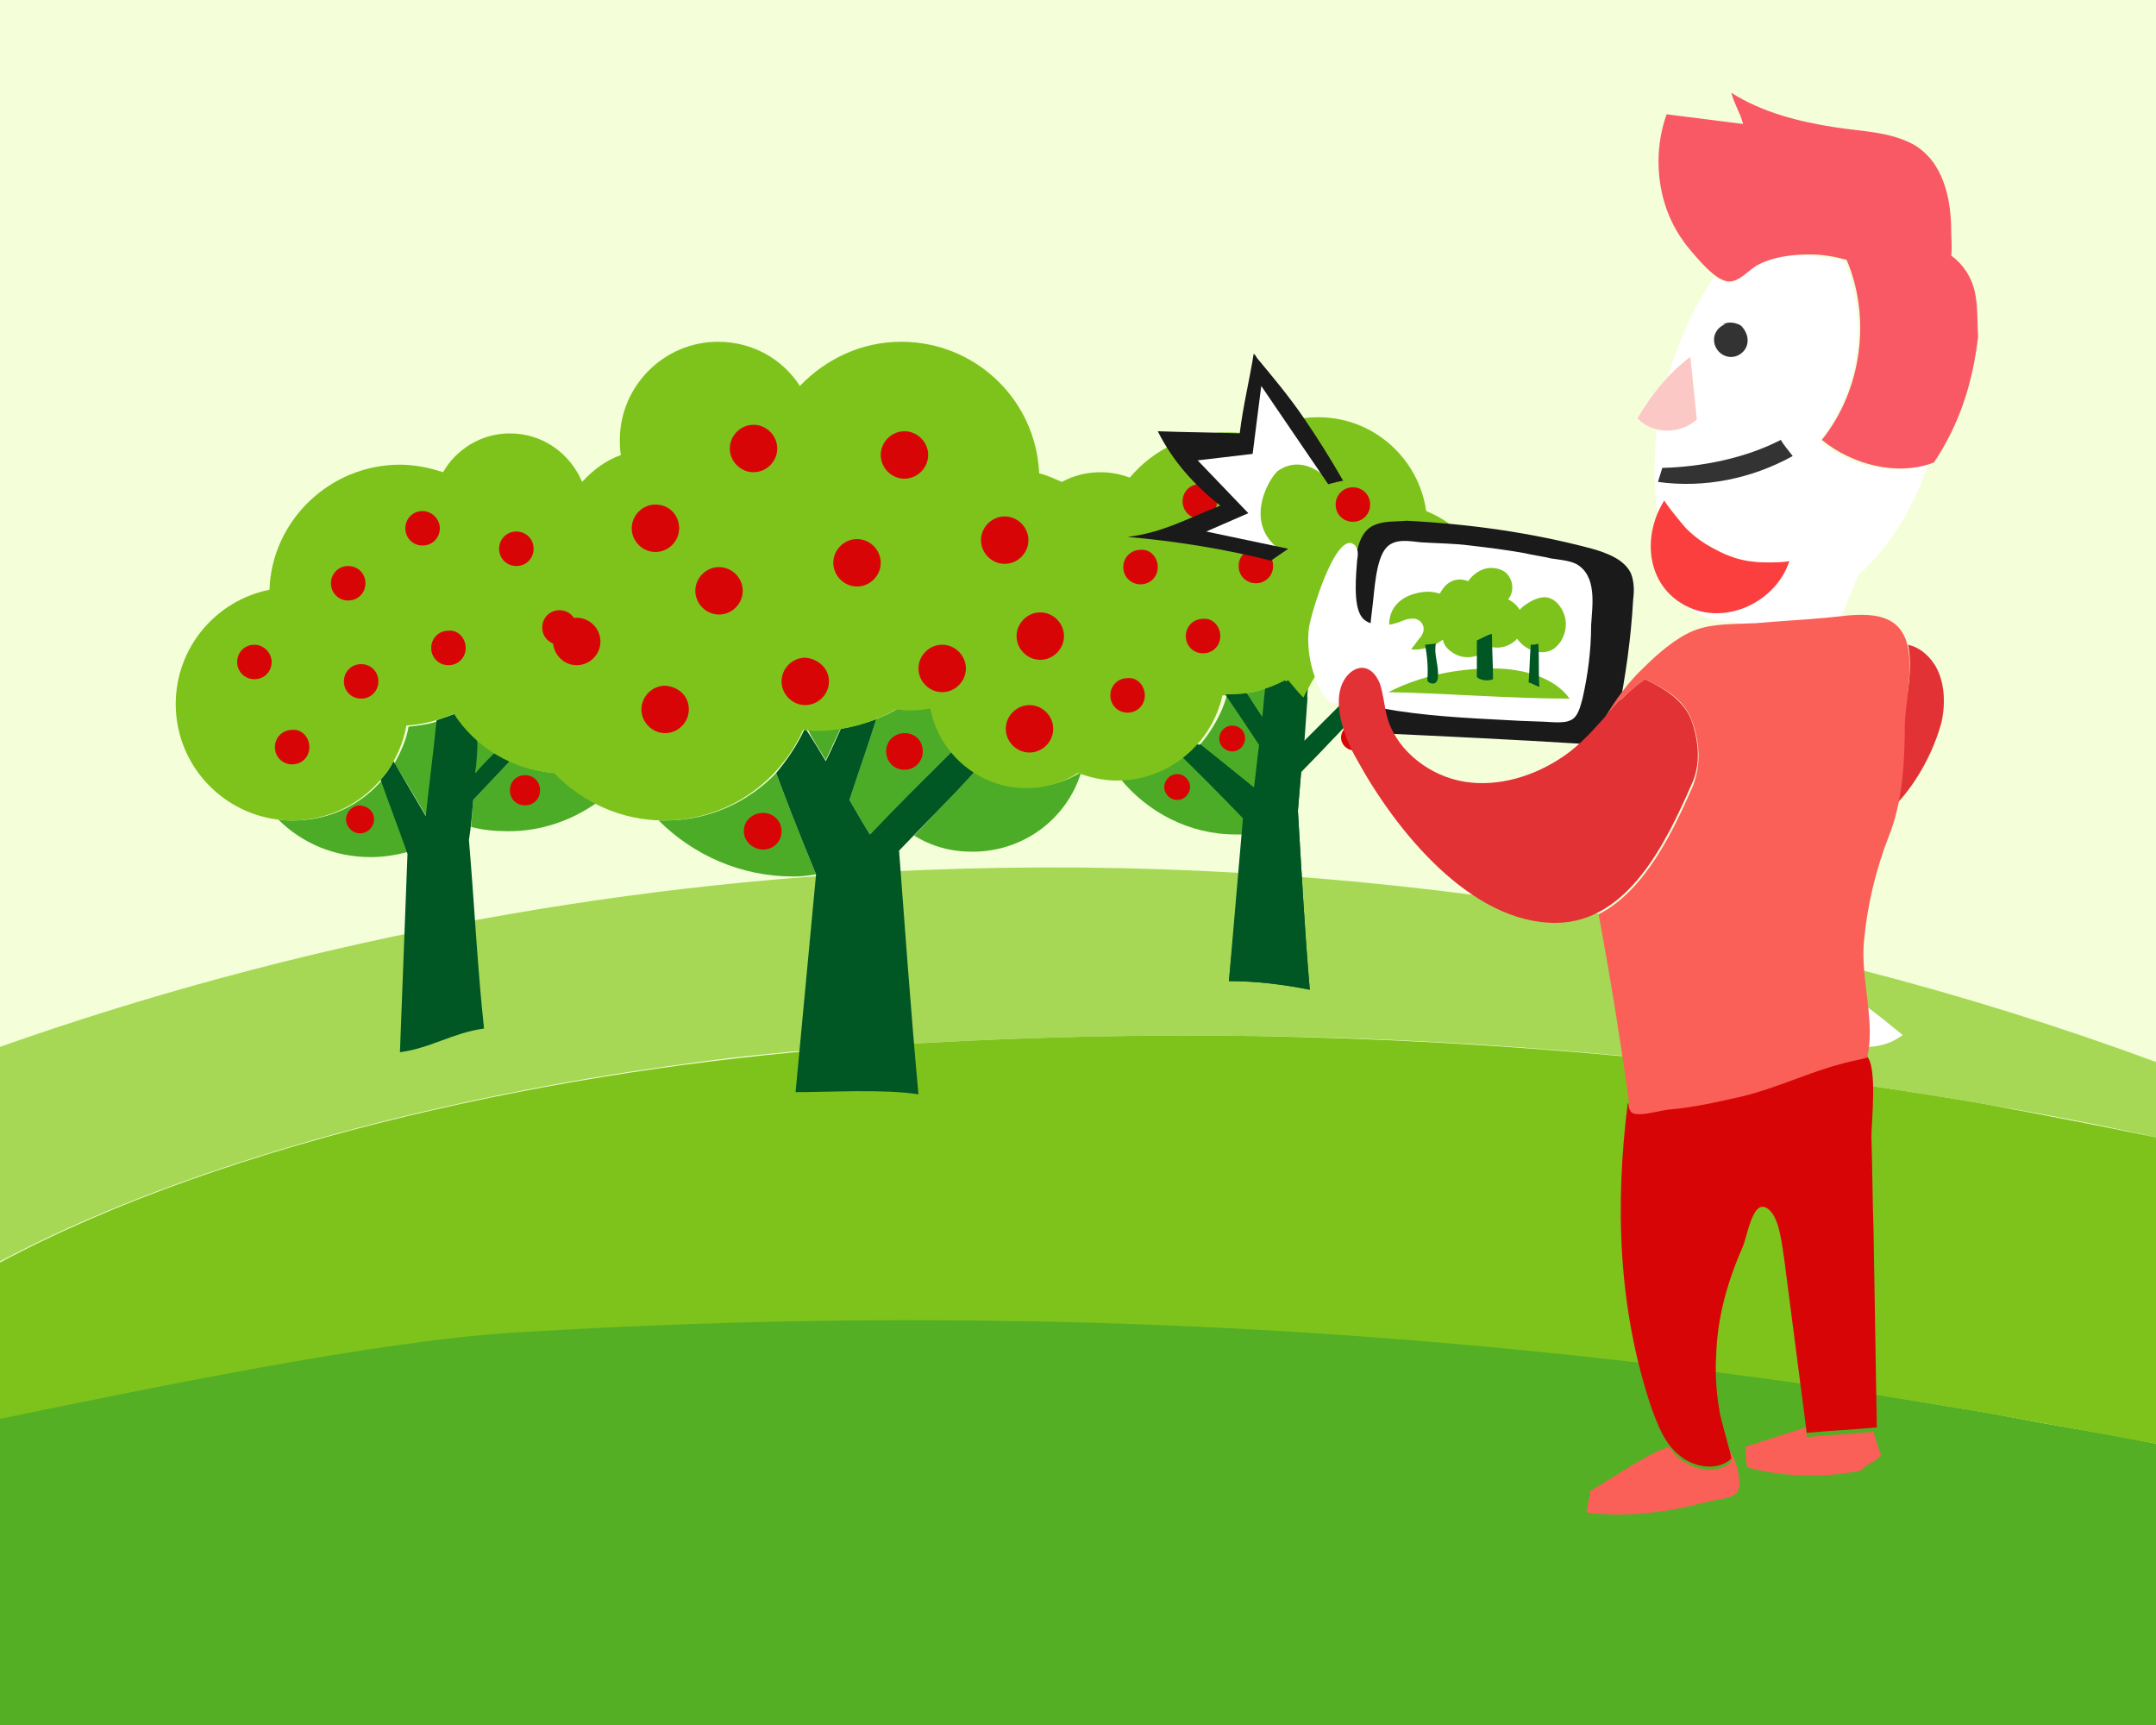 <?xml version="1.0" encoding="utf-8"?>
<!-- Generator: Adobe Illustrator 23.0.1, SVG Export Plug-In . SVG Version: 6.00 Build 0)  -->
<svg version="1.1" id="Bild_2" xmlns="http://www.w3.org/2000/svg" xmlns:xlink="http://www.w3.org/1999/xlink" x="0px" y="0px"
	 width="200px" height="160px" viewBox="0 0 200 160" style="enable-background:new 0 0 200 160;" xml:space="preserve">
<rect x="0" y="0" width="200" height="160" fill="#808080" stroke="none"/>
<rect x="20" y="-20" transform="matrix(6.123234e-17 -1 1 6.123234e-17 20 180)" style="fill:#F4FFDA;" width="160" height="200"/>
<path style="fill:#54AF25;" d="M184.7,131.1c-4.8-0.8-9.6-1.6-14.4-2.4c-6.4-1-12.9-1.8-19.4-2.6c-19.5-2.2-39.2-3.5-59-3.7
	c-7.4-0.1-14.8-0.1-22.1,0.1c-7.4,0.2-14.7,0.5-22.1,1c-0.5,0-1,0.1-1.5,0.1c-13.1,1-33.1,5.2-46.2,7.9V160h200v-26.1
	c-3.5-0.7-7-1.3-10.5-1.9C187.9,131.7,186.3,131.4,184.7,131.1z"/>
<path style="fill:#A6D856;" d="M85.6,80.7C56,81.9,26.9,87.6,0,97.1v19.9c16.2-8.6,37.8-14.4,58.5-17.6c4.1-0.6,8.2-1.2,12.3-1.6
	c0.4,0,0.7-0.1,1.1-0.1c0.9-0.1,1.7-0.2,2.6-0.2c1.3-0.1,2.7-0.2,4-0.3c12.7-0.9,25.4-1.3,38.1-1.1c22.7,0.3,45.3,2.5,67.5,6.3
	c5.3,0.9,10.6,1.9,15.9,3.1v-7C164.5,85.4,124.8,79.1,85.6,80.7z"/>
<path style="fill:#7EC31C;" d="M116.6,96.1c-12.7-0.2-25.4,0.2-38.1,1.1c-25.7,1.9-57,8.4-78.5,19.9v14.5c13.7-2.8,34.7-7.2,47.7-8
	c14.7-0.9,29.5-1.3,44.2-1.1c26.3,0.3,52.6,2.5,78.4,6.3c6.4,1,12.8,2,19.2,3.2c3.5,0.6,7,1.3,10.5,1.9v-28.4
	c-5.3-1.1-10.5-2.1-15.9-3.1C162,98.6,139.3,96.5,116.6,96.1z"/>
<g>
	<path style="fill:#4DAC27;" d="M43.2,67.5C43.2,67.5,43.2,67.5,43.2,67.5C43.2,67.5,43.2,67.5,43.2,67.5z"/>
	<path style="fill:#4DAC27;" d="M44.3,68.6c-0.1,1-0.2,2.1-0.2,3.1c0.6-0.6,1.2-1.2,1.8-1.9C45.4,69.5,44.8,69.1,44.3,68.6z"/>
	<path style="fill:#4DAC27;" d="M41.4,66.6c0.3-0.1,0.6-0.2,0.9-0.3C42,66.4,41.7,66.5,41.4,66.6z"/>
	<path style="fill:#4DAC27;" d="M51.6,71.7c-1.5-0.1-2.9-0.5-4.3-1.1l-3.4,3.6c-0.1,0.8-0.1,1.6-0.2,2.5c1.1,0.3,2.3,0.4,3.5,0.4
		c3,0,5.8-1,8.1-2.6C53.9,73.8,52.6,72.8,51.6,71.7z"/>
	<path style="fill:#4DAC27;" d="M39.6,75.8c0.3-3,0.7-6,1-8.9c-0.9,0.3-1.8,0.4-2.7,0.5c-0.2,1.2-0.7,2.3-1.3,3.4
		C37.6,72.4,38.6,74.1,39.6,75.8z"/>
</g>
<g>
	<path style="fill:#4DAC27;" d="M76.6,70.5c0.4-0.9,0.9-1.9,1.4-3c0,0,0,0,0,0c-0.7,0.1-1.4,0.2-2.2,0.2c-0.4,0-0.8,0-1.1-0.1
		c0.1,0,0.1,0,0.2,0C75.4,68.6,76,69.5,76.6,70.5z"/>
	<path style="fill:#4DAC27;" d="M81.3,66.7c-0.9,2.8-1.8,5.2-2.5,7.5c0.6,1,1.2,2.1,1.9,3.2c2.5-2.5,5.1-5.2,7.7-7.8c0,0,0,0,0,0
		c-0.9-1.1-1.6-2.5-1.9-4c-0.7,0.2-1.3,0.2-2,0.2c-0.4,0-0.8,0-1.2-0.1C82.7,66.1,82,66.4,81.3,66.7C81.3,66.7,81.3,66.7,81.3,66.7z
		"/>
	<path style="fill:#4DAC27;" d="M89.4,70.7C89.4,70.7,89.4,70.6,89.4,70.7C89.4,70.6,89.4,70.7,89.4,70.7z"/>
	<path style="fill:#4DAC27;" d="M74.1,68.9c0-0.1,0.1-0.2,0.1-0.2C74.1,68.8,74.1,68.9,74.1,68.9z"/>
	<path style="fill:#4DAC27;" d="M100.3,71.6c-1.4,0.9-3.1,1.4-4.8,1.4c-1.8,0-3.5-0.5-5-1.5c-1.9,2-3.8,4-5.7,6
		c1.6,1,3.4,1.5,5.4,1.5C95,79,99,75.9,100.3,71.6C100.4,71.6,100.3,71.6,100.3,71.6z"/>
	<path style="fill:#4DAC27;" d="M73.5,69.9c0-0.1,0.1-0.1,0.1-0.2C73.5,69.8,73.5,69.8,73.5,69.9z"/>
	<path style="fill:#4DAC27;" d="M75.7,81.1c-1.5-3.6-2.7-6.7-3.7-9.4c-2.6,2.7-6.2,4.4-10.3,4.4c-0.2,0-0.4,0-0.6,0
		c3.2,3.2,7.6,5.2,12.5,5.2C74.4,81.3,75.1,81.2,75.7,81.1L75.7,81.1z"/>
	<path style="fill:#4DAC27;" d="M72.8,70.8c0,0,0.1-0.1,0.1-0.1C72.9,70.7,72.8,70.8,72.8,70.8z"/>
</g>
<g>
	<path style="fill:#4DAC27;" d="M119.5,63c-0.4,0.2-0.7,0.3-1.1,0.5C118.8,63.4,119.1,63.2,119.5,63z"/>
	<path style="fill:#4DAC27;" d="M119.5,63c0.2,0.3,0.5,0.7,0.7,1C120,63.7,119.7,63.4,119.5,63z"/>
	<path style="fill:#4DAC27;" d="M110.6,69.7C110.6,69.7,110.6,69.7,110.6,69.7C110.6,69.7,110.6,69.7,110.6,69.7z"/>
	<path style="fill:#4DAC27;" d="M113.9,64.4c0.4,0,0.8,0,1.2-0.1C114.7,64.4,114.3,64.4,113.9,64.4z"/>
</g>
<path style="fill:#4DAC27;" d="M116.4,73.2c0.2-1.4,0.3-2.7,0.5-4.1c-0.9-1.4-1.9-2.8-2.8-4.1c-0.1-0.2-0.2-0.3-0.3-0.5
	c-0.4,1.6-1.4,3.3-2.5,4.6C113.1,70.6,114.8,71.9,116.4,73.2z"/>
<path style="fill:#4DAC27;" d="M117.1,66.5c0.1-0.9,0.2-1.8,0.3-2.7c-0.1,0.1-0.2,0.1-0.2,0.1c-0.5,0.2-1.1,0.3-1.6,0.4
	C116.1,65,116.6,65.7,117.1,66.5z"/>
<path style="fill:#4DAC27;" d="M115.3,77.4l0.1-1.6c-1.5-1.5-3.3-3.3-5.6-5.6c-1.6,1.2-3.7,1.9-5.9,2c2.5,3.1,6.4,5.2,10.7,5.2
	C114.7,77.4,115,77.4,115.3,77.4z"/>
<path style="fill:#005723;" d="M120.7,71.6c2.6-2.7,5.1-5.4,7.7-8h-2.3c-1.7,1.7-3.5,3.5-5.2,5.2c0.3-3.4,0.6-6.8,0.8-10.1
	c-1.3,0.3-2.5,0.5-3.8,0.5c-0.3,2.4-0.6,4.9-0.8,7.3c-1.3-2-2.7-4.1-4-6.1c-0.8-0.2-1.4,0.2-2.2,0c2,2.9,4,5.8,5.9,8.7
	c-0.2,1.4-0.3,2.7-0.5,4.1c-2.2-1.8-4.8-3.9-7.9-6.3c-0.4,0.3-0.8,0.6-1.2,0.9c3.5,3.4,6.1,6,8.1,8.1L114,91c2.5,0,5,0.3,7.5,0.8
	c-0.5-5.8-0.8-11.6-1.1-16.6C120.5,74,120.6,72.8,120.7,71.6z"/>
<path style="fill:#4DAC27;" d="M35.4,72.4L35.4,72.4c-2,2.3-4.9,3.7-8.2,3.7c-0.5,0-0.9,0-1.4-0.1c2.2,2.2,5.2,3.5,8.6,3.5
	c1.2,0,2.4-0.2,3.5-0.5C37,76.8,36.2,74.6,35.4,72.4z"/>
<path style="fill:#005723;" d="M43.9,74.2l3.4-3.6c-0.5-0.2-1-0.5-1.4-0.8c-0.6,0.6-1.2,1.2-1.8,1.9c0.1-1,0.2-2.1,0.2-3.1
	c-0.8-0.7-1.5-1.5-2.1-2.4c-0.5,0.2-1.1,0.4-1.7,0.6c-0.3,3-0.7,6-1,8.9c-1-1.7-2-3.4-3-5.1c-0.3,0.6-0.7,1.2-1.2,1.7
	c0.8,2.3,1.7,4.6,2.5,6.9l-0.7,18.4c2.9-0.4,4.9-1.8,7.8-2.2c-0.6-5.5-0.9-11.6-1.4-17.5C43.7,76.7,43.8,75.4,43.9,74.2z"/>
<path style="fill:#005723;" d="M90.5,71.5c-0.8-0.5-1.5-1.2-2.1-1.9c-2.6,2.6-5.2,5.2-7.7,7.8c-0.7-1.1-1.3-2.2-1.9-3.2
	c0.7-2.2,1.6-4.7,2.5-7.5c-1.1,0.4-2.2,0.7-3.3,0.9c-0.5,1.1-0.9,2-1.4,3c-0.6-1-1.2-2-1.8-2.9c-0.1,0-0.1,0-0.2,0
	c-0.7,1.5-1.6,2.8-2.6,4c1,2.7,2.2,5.8,3.7,9.4l-1.9,20.2c3.2,0,8.2-0.3,11.4,0.2c-0.7-7.6-1.3-16-1.8-22.6
	C85.8,76.4,88.2,74,90.5,71.5z"/>
<path style="fill:#7EC31C;" d="M132.3,47.4c-0.7-4.9-4.9-8.7-10-8.7c-2.1,0-4,0.6-5.6,1.7c-0.9-0.2-1.8-0.3-2.8-0.3
	c-3.7,0-6.9,1.6-9.1,4.2c-0.8-0.3-1.7-0.5-2.7-0.5c-1.3,0-2.5,0.3-3.6,0.9c-0.7-0.3-1.3-0.6-2.1-0.8c-0.3-6.8-5.9-12.2-12.8-12.2
	c-3.7,0-7,1.6-9.4,4.1c-1.6-2.5-4.4-4.1-7.6-4.1c-5,0-9.1,4.1-9.1,9.1c0,0.5,0,0.9,0.1,1.4c-1.4,0.5-2.6,1.4-3.6,2.5
	c-1.1-2.6-3.6-4.5-6.7-4.5c-2.7,0-5,1.5-6.2,3.6c-1.2-0.4-2.6-0.7-4-0.7c-6.5,0-11.9,5.2-12.1,11.6c-5,1-8.7,5.4-8.7,10.6
	c0,6,4.9,10.8,10.8,10.8c5.3,0,9.7-3.8,10.6-8.8c1.6-0.1,3-0.5,4.4-1.1c2,3.1,5.4,5.2,9.3,5.5c2.6,2.7,6.2,4.4,10.2,4.4
	c5.8,0,10.7-3.5,12.9-8.4c0.4,0,0.8,0.1,1.1,0.1c2.7,0,5.3-0.7,7.5-2c0.4,0,0.8,0.1,1.2,0.1c0.7,0,1.4-0.1,2-0.2
	c0.8,4.2,4.5,7.4,8.9,7.4c1.8,0,3.4-0.5,4.8-1.4c1.1,0.4,2.3,0.7,3.6,0.7c4.8,0,8.8-3.4,9.8-7.9c0.1,0,0.2,0,0.2,0
	c2,0,3.9-0.5,5.6-1.4c0.5,0.7,1,1.3,1.6,1.8c0.6-1.2,1.3-2.4,2.1-3.6c1.2,0,2.2,0.8,2.8,1.8c0.5,1,0.7,2.2,0.7,3.4c0,0.3,0,0.7,0,1
	c0.5,0.1,1.1,0.1,1.7,0.1c5.8,0,10.6-4.7,10.6-10.6C138.8,52.7,136.2,49,132.3,47.4z"/>
<path style="fill:#005723;" d="M120.7,71.6c2-2,3.9-4.1,5.9-6.1c-0.1-0.7-0.2-1.3-0.4-1.9h0c-1.7,1.7-3.5,3.5-5.2,5.2
	c0.1-1.4,0.2-2.8,0.3-4.2c-0.1,0.1-0.1,0.2-0.2,0.3c-0.6-0.6-1.1-1.2-1.6-1.8c-0.6,0.3-1.3,0.6-2.1,0.8c-0.1,0.9-0.2,1.8-0.3,2.6
	c-0.5-0.7-1-1.5-1.5-2.2c-0.6,0.1-1.2,0.1-1.7,0.1c-0.1,0-0.2,0-0.2,0c0,0,0,0,0,0c1.1,1.5,2.1,3.1,3.2,4.6
	c-0.2,1.4-0.3,2.7-0.5,4.1c-1.5-1.2-3.2-2.6-5.1-4.1c-0.4,0.5-0.9,0.9-1.4,1.3c2.3,2.2,4.1,4.1,5.6,5.6L114,91c2.5,0,5,0.3,7.5,0.8
	c-0.5-5.8-0.8-11.6-1.1-16.6C120.5,74,120.6,72.8,120.7,71.6z"/>
<path style="fill:#D80506;" d="M28.7,69.3c0,0.9-0.7,1.6-1.6,1.6c-0.9,0-1.6-0.7-1.6-1.6c0-0.9,0.7-1.6,1.6-1.6
	C28,67.6,28.7,68.4,28.7,69.3"/>
<path style="fill:#D80506;" d="M35.1,63.2c0,0.9-0.7,1.6-1.6,1.6c-0.9,0-1.6-0.7-1.6-1.6c0-0.9,0.7-1.6,1.6-1.6
	C34.4,61.6,35.1,62.3,35.1,63.2"/>
<path style="fill:#D80506;" d="M25.2,61.4c0,0.9-0.7,1.6-1.6,1.6c-0.9,0-1.6-0.7-1.6-1.6c0-0.9,0.7-1.6,1.6-1.6
	C24.4,59.8,25.2,60.5,25.2,61.4"/>
<path style="fill:#D80506;" d="M33.9,54.1c0,0.9-0.7,1.6-1.6,1.6c-0.9,0-1.6-0.7-1.6-1.6c0-0.9,0.7-1.6,1.6-1.6
	C33.2,52.5,33.9,53.2,33.9,54.1"/>
<path style="fill:#D80506;" d="M43.2,60.1c0,0.9-0.7,1.6-1.6,1.6c-0.9,0-1.6-0.7-1.6-1.6c0-0.9,0.7-1.6,1.6-1.6
	C42.5,58.4,43.2,59.2,43.2,60.1"/>
<path style="fill:#D80506;" d="M49.5,50.9c0,0.9-0.7,1.6-1.6,1.6c-0.9,0-1.6-0.7-1.6-1.6c0-0.9,0.7-1.6,1.6-1.6
	C48.8,49.3,49.5,50,49.5,50.9"/>
<path style="fill:#D80506;" d="M53.5,58.2c0,0.9-0.7,1.6-1.6,1.6c-0.9,0-1.6-0.7-1.6-1.6c0-0.9,0.7-1.6,1.6-1.6
	C52.8,56.6,53.5,57.3,53.5,58.2"/>
<path style="fill:#D80506;" d="M40.8,49c0,0.9-0.7,1.6-1.6,1.6c-0.9,0-1.6-0.7-1.6-1.6c0-0.9,0.7-1.6,1.6-1.6
	C40,47.4,40.8,48.1,40.8,49"/>
<path style="fill:#D80506;" d="M50.1,73.3c0,0.8-0.6,1.4-1.4,1.4c-0.8,0-1.4-0.6-1.4-1.4c0-0.8,0.6-1.4,1.4-1.4
	C49.5,71.9,50.1,72.5,50.1,73.3"/>
<path style="fill:#D80506;" d="M34.7,76c0,0.7-0.6,1.3-1.3,1.3c-0.7,0-1.3-0.6-1.3-1.3c0-0.7,0.6-1.3,1.3-1.3
	C34.2,74.8,34.7,75.3,34.7,76"/>
<path style="fill:#D80506;" d="M118.1,52.5c0,0.9-0.7,1.6-1.6,1.6c-0.9,0-1.6-0.7-1.6-1.6c0-0.9,0.7-1.6,1.6-1.6
	C117.4,50.8,118.1,51.6,118.1,52.5"/>
<path style="fill:#D80506;" d="M112.9,46.5c0,0.9-0.7,1.6-1.6,1.6c-0.9,0-1.6-0.7-1.6-1.6c0-0.9,0.7-1.6,1.6-1.6
	C112.2,44.9,112.9,45.6,112.9,46.5"/>
<path style="fill:#D80506;" d="M107.4,52.6c0,0.9-0.7,1.6-1.6,1.6c-0.9,0-1.6-0.7-1.6-1.6c0-0.9,0.7-1.6,1.6-1.6
	C106.7,50.9,107.4,51.7,107.4,52.6"/>
<path style="fill:#D80506;" d="M106.2,64.5c0,0.9-0.7,1.6-1.6,1.6c-0.9,0-1.6-0.7-1.6-1.6c0-0.9,0.7-1.6,1.6-1.6
	C105.5,62.8,106.2,63.6,106.2,64.5"/>
<path style="fill:#D80506;" d="M125.5,57.9c0,0.9-0.7,1.6-1.6,1.6c-0.9,0-1.6-0.7-1.6-1.6c0-0.9,0.7-1.6,1.6-1.6
	C124.7,56.3,125.5,57,125.5,57.9"/>
<path style="fill:#D80506;" d="M113.2,59c0,0.9-0.7,1.6-1.6,1.6c-0.9,0-1.6-0.7-1.6-1.6c0-0.9,0.7-1.6,1.6-1.6
	C112.5,57.3,113.2,58.1,113.2,59"/>
<path style="fill:#D80506;" d="M115.5,68.5c0,0.6-0.5,1.2-1.2,1.2c-0.6,0-1.2-0.5-1.2-1.2c0-0.6,0.5-1.2,1.2-1.2
	C115,67.3,115.5,67.8,115.5,68.5"/>
<path style="fill:#D80506;" d="M110.4,73c0,0.6-0.5,1.2-1.2,1.2c-0.6,0-1.2-0.5-1.2-1.2c0-0.6,0.5-1.2,1.2-1.2
	C109.9,71.8,110.4,72.4,110.4,73"/>
<path style="fill:#D80506;" d="M127.1,46.8c0,0.9-0.7,1.6-1.6,1.6c-0.9,0-1.6-0.7-1.6-1.6c0-0.9,0.7-1.6,1.6-1.6
	C126.4,45.2,127.1,45.9,127.1,46.8"/>
<path style="fill:#D80506;" d="M63.9,65.8c0,1.2-1,2.2-2.2,2.2c-1.2,0-2.2-1-2.2-2.2c0-1.2,1-2.2,2.2-2.2
	C63,63.7,63.9,64.6,63.9,65.8"/>
<path style="fill:#D80506;" d="M72.5,77.1c0,1-0.8,1.7-1.7,1.7c-1,0-1.8-0.8-1.8-1.7c0-1,0.8-1.7,1.8-1.7
	C71.7,75.4,72.5,76.1,72.5,77.1"/>
<path style="fill:#D80506;" d="M55.7,59.5c0,1.2-1,2.2-2.2,2.2c-1.2,0-2.2-1-2.2-2.2c0-1.2,1-2.2,2.2-2.2
	C54.7,57.3,55.7,58.3,55.7,59.5"/>
<path style="fill:#D80506;" d="M68.9,54.8c0,1.2-1,2.2-2.2,2.2c-1.2,0-2.2-1-2.2-2.2c0-1.2,1-2.2,2.2-2.2
	C67.9,52.6,68.9,53.6,68.9,54.8"/>
<path style="fill:#D80506;" d="M63,49c0,1.2-1,2.2-2.2,2.2c-1.2,0-2.2-1-2.2-2.2c0-1.2,1-2.2,2.2-2.2C62.1,46.8,63,47.8,63,49"/>
<path style="fill:#D80506;" d="M72.1,41.6c0,1.2-1,2.2-2.2,2.2s-2.2-1-2.2-2.2c0-1.2,1-2.2,2.2-2.2S72.1,40.4,72.1,41.6"/>
<path style="fill:#D80506;" d="M81.7,52.2c0,1.2-1,2.2-2.2,2.2s-2.2-1-2.2-2.2c0-1.2,1-2.2,2.2-2.2S81.7,51,81.7,52.2"/>
<path style="fill:#D80506;" d="M76.9,63.2c0,1.2-1,2.2-2.2,2.2c-1.2,0-2.2-1-2.2-2.2c0-1.2,1-2.2,2.2-2.2
	C75.9,61.1,76.9,62,76.9,63.2"/>
<path style="fill:#D80506;" d="M89.6,62c0,1.2-1,2.2-2.2,2.2c-1.2,0-2.2-1-2.2-2.2c0-1.2,1-2.2,2.2-2.2C88.6,59.8,89.6,60.8,89.6,62
	"/>
<path style="fill:#D80506;" d="M85.6,69.7c0,1-0.8,1.7-1.7,1.7c-1,0-1.7-0.8-1.7-1.7c0-1,0.8-1.7,1.7-1.7
	C84.9,68,85.6,68.7,85.6,69.7"/>
<path style="fill:#D80506;" d="M97.7,67.6c0,1.2-1,2.2-2.2,2.2s-2.2-1-2.2-2.2c0-1.2,1-2.2,2.2-2.2S97.7,66.4,97.7,67.6"/>
<path style="fill:#D80506;" d="M98.7,59c0,1.2-1,2.2-2.2,2.2c-1.2,0-2.2-1-2.2-2.2c0-1.2,1-2.2,2.2-2.2C97.7,56.8,98.7,57.8,98.7,59
	"/>
<path style="fill:#D80506;" d="M95.4,50.1c0,1.2-1,2.2-2.2,2.2c-1.2,0-2.2-1-2.2-2.2c0-1.2,1-2.2,2.2-2.2
	C94.4,47.9,95.4,48.9,95.4,50.1"/>
<path style="fill:#D80506;" d="M86.1,42.2c0,1.2-1,2.2-2.2,2.2c-1.2,0-2.2-1-2.2-2.2c0-1.2,1-2.2,2.2-2.2C85.1,40,86.1,41,86.1,42.2
	"/>
<path style="fill:#FFFFFF;" d="M168.8,40.9c3.7-4.6,4.6-11.3,2.3-16.7c-1.1-0.2-2.3-0.4-3.4-0.5c-1.6-0.1-3.2,0.1-4.7,0.9
	c-0.9,0.4-1.8,1.8-2.9,1.6c-0.3,0-0.7-0.3-1.1-0.5c-1.9,2.8-3.3,6-4.3,9.3c0.6-0.7,1.3-1.3,2.1-1.9c0.2,1.8,0.4,4,0.6,5.8
	c-1,0.9-2.4,1.2-3.7,0.9c-0.3,2.7-0.3,5.4,0.1,8.1c0.2-0.5,0.4-1,0.7-1.4c-0.1,0.1,1.8,2.4,2,2.6c0.7,0.8,1.7,1.4,2.7,1.9
	c1.1,0.6,2.3,1,3.5,1.1c0.4,0.1,3.3,0.1,3.3-0.1c-1.2,3.7-5.7,6-9.3,4.3c1.1,1,2.7,1.5,5.2,1.4c4.6-0.2,9.2-2.6,12.2-6.1
	c2.2-2.5,3.7-5.5,4.8-8.6C175.6,44.3,171.5,43.2,168.8,40.9z"/>
<path style="fill:#D80506;" d="M125.6,56.2c0,0.9-0.7,1.6-1.6,1.6c-0.9,0-1.6-0.7-1.6-1.6c0-0.9,0.7-1.6,1.6-1.6
	C124.9,54.6,125.6,55.3,125.6,56.2"/>
<path style="fill:#D80506;" d="M126.8,68.4c0,0.6-0.5,1.2-1.2,1.2c-0.6,0-1.2-0.5-1.2-1.2c0-0.6,0.5-1.2,1.2-1.2
	C126.3,67.2,126.8,67.7,126.8,68.4"/>
<path style="fill:#1A1A1A;" d="M127.5,48.7c-1.5,0.6-1.7,2.7-1.9,4.1c-0.3,2.2-0.6,4.4-0.8,6.6c-0.2,2.1,0.4,4.2,0.4,6.3
	c0,0.5,0,1,0.2,1.4c0.4,0.7,1.4,0.9,2.3,0.9c6.4,0.3,12.8,0.6,19.2,1c0.6,0,1.2,0.1,1.8-0.2c0.9-0.5,1.2-1.6,1.4-2.6
	c0.7-3.5,1.2-7,1.4-10.6c0.1-0.8,0.1-1.6-0.2-2.4c-0.6-1.3-2.2-1.9-3.6-2.3c-5.6-1.5-11.4-2.3-17.2-2.6
	C129.4,48.4,128.4,48.3,127.5,48.7"/>
<path style="fill:#FFFFFF;" d="M126.9,63.6c0,0.5,0.1,1.4,0.5,1.8c0.2,0.2,0.5,0.2,0.8,0.3c3.8,0.7,7.8,0.9,11.7,1.1
	c1.5,0.1,2.9,0.1,4.4,0.2c0.5,0,1,0,1.4-0.2c0.7-0.3,0.9-1.3,1.1-2c0.5-2.2,0.8-4.5,0.8-6.8c0.1-1.8,0.6-4.6-1.4-5.7
	c-0.6-0.3-1.6-0.4-2.3-0.5c-0.8-0.2-1.7-0.3-2.5-0.5c-1.7-0.3-3.3-0.5-5-0.7c-1.5-0.2-3.1-0.2-4.6-0.3c-1-0.1-2.4-0.4-3.2,0.5
	c-1,1.1-1.1,4.1-1.3,5.6C127,58.7,126.9,61.1,126.9,63.6"/>
<path style="fill:#1A1A1A;" d="M148.8,61.1c0.1,0.1,0.3,0.1,0.5,0.2c0.2,0,0.3,0.1,0.5,0c0.2-0.1,0.5-0.4,0.5-0.7
	c0.1-0.4,0-0.8-0.4-1c-0.3-0.2-0.8-0.3-1.1,0c-0.5,0.3-0.6,1-0.2,1.4C148.6,61,148.7,61.1,148.8,61.1"/>
<path style="fill:#7EC31C;" d="M136.2,53.9c0.4-0.6,1.1-1.1,1.8-1.2c0.7-0.1,1.6,0.1,2,0.8c0.4,0.6,0.4,1.5-0.1,2.1
	c1.1,0.5,1.7,1.8,1.3,2.9c-0.4,1.1-1.7,1.8-2.9,1.5c-0.9,1-2.5,1.3-3.6,0.5c-1.1-0.7-1.2-2-0.2-2.8c-0.8,0.6-1.1-2.1-1-2.5
	C134.1,53.9,135.1,53.5,136.2,53.9"/>
<path style="fill:#7EC31C;" d="M129.7,55.9c0.6-0.6,1.5-0.9,2.4-1c0.9-0.1,2,0.2,2.6,0.9c0.5,0.7,0.5,1.7,0.1,2.4
	c-0.4,0.8-1.1,1.3-1.9,1.7c-0.8,0.3-1.7,0.5-2.5,0.2C128.6,59.6,128.4,57.1,129.7,55.9"/>
<path style="fill:#7EC31C;" d="M140.4,57.7c0.1-0.6,0.5-1.2,1.1-1.6c0.7-0.5,1.6-0.9,2.3-0.6c0.6,0.2,1.1,0.9,1.3,1.5
	c0.4,1.1,0,2.5-1,3.2C142.5,61.2,140,59.5,140.4,57.7"/>
<path style="fill:#7EC31C;" d="M145.6,64.8c-1.4-2-4.4-2.8-7.1-2.8c-3.4,0-6.8,0.7-9.7,2.2C134.3,64.3,140,64.8,145.6,64.8"/>
<path style="fill:#005723;" d="M133.2,59.7c-0.2,0.9,0.2,1.8,0.2,2.8c0,0.3,0,0.6-0.2,0.8c-0.2,0.2-0.7,0.1-0.8-0.2
	c0.1-1.1,0-2.2-0.2-3.3"/>
<path style="fill:#005723;" d="M138.5,63c0-1.4-0.1-2.8-0.1-4.2c-0.5,0.1-0.9,0.4-1.4,0.6c0,1.1,0,2.3,0,3.4
	C137.3,63.1,138,63.2,138.5,63"/>
<path style="fill:#005723;" d="M142.7,59.7c0.1,1.4,0,2.7,0.1,4c-0.4-0.1-0.6-0.3-1-0.4c0.1-1.2,0.1-2.3,0.2-3.5
	C142.3,59.8,142.4,59.8,142.7,59.7"/>
<path style="fill:#FFFFFF;" d="M127.4,63.2c-0.2,0.1-0.5,0.1-0.7,0.3c-1.4,0.7-2.8,2.8-3.9,1c-1.1-1.8-1.6-4-1.4-6.1
	c0.1-1.2,2.5-9.2,4.2-7.9c0.4,0.3,0.4,0.9,0.3,1.4c-0.1,1.3-0.4,4.2,0.4,5.3c0.6,0.9,2.3,0.9,3.2,0.6c0.4-0.1,0.9-0.4,1.3-0.4
	c0.5-0.1,1,0.1,1.2,0.6c0.2,0.5-0.1,1-0.4,1.3c-1.1,1.5-2.2,2.9-3.8,3.8C127.6,63.1,127.5,63.2,127.4,63.2"/>
<path style="fill:#333333;" d="M166.3,42.3c-3.8,2.1-8.2,3-12.5,2.4c0.1-0.3,0.3-1,0.4-1.3c3.7-0.1,7.7-0.9,11-2.6
	C165.4,41.2,166,41.9,166.3,42.3"/>
<path style="fill:#333333;" d="M160.5,30c-0.8,0-1.5,0.7-1.5,1.5c0,0.8,0.6,1.5,1.4,1.6c0.8,0.1,1.6-0.5,1.7-1.3
	c0.1-0.6-0.2-1.2-0.6-1.6c-0.5-0.3-1.2-0.4-1.7-0.1"/>
<path style="fill:#E23236;" d="M179.5,61.7c-0.7-1.1-1.6-1.7-2.5-1.9c0.5,2.2-0.2,5.4-0.5,7.3c0,2.4-0.1,5-0.6,7.5
	c2-2.1,3.5-5,4.2-7.6C180.5,65.2,180.4,63.2,179.5,61.7z"/>
<path style="fill:#E23236;" d="M152.6,63c-3.1,2.1-4.8,5.5-8.1,7.5c-2.7,1.7-6.1,2.6-9.2,1.9c-3.1-0.7-6-3.1-6.7-6.2
	c-0.2-0.9-0.3-1.9-0.6-2.8c-1-2.4-3-1.5-3.6,0.3c-0.7,2.1,0.5,5.1,1.5,6.8c3.5,6.4,10.5,15.2,18.5,15.1c6.7-0.1,10.2-7.6,12.5-12.8
	c0.9-1.9,0.7-4,0-6C156.2,65,154.5,63.9,152.6,63"/>
<path style="fill:#FFFFFF;" d="M172.8,52.5c-0.1-0.1-2.2,5.3-2.4,5.6c-0.9,1.3-3.9,2.1-5.4,1.9c-1.6-0.2-3.5-2.1-4.8-3
	c-0.3-0.2-0.7-0.5-0.9-0.8c-0.2-0.3-0.3-0.8,0-1.1c0.8-1,4.6-0.2,6-0.7c0.7-0.3,7-3,7.2-2.7C172.5,51.8,172.7,52.4,172.8,52.5"/>
<path style="fill:#FFFFFF;" d="M118.5,43.7c1.7-1.2,3.5-0.5,4.8,0.9c-0.6-1.7-1.8-3-2.9-4.4c-1.3-1.7-2.4-3.5-3.3-5.5
	c-0.4,1.7-0.8,3.5-1.2,5.2c-0.1,0.4-0.2,0.9-0.5,1.2c-0.3,0.3-0.7,0.3-1.1,0.2c-0.4,0-0.8,0-1.2,0.1c-1.2,0.1-2.4,0.3-3.5,0.8
	c1.7,1.6,3.5,3.3,5.2,4.9c-1.4,0.7-2.7,1.4-4.1,2.1c1.9,0.5,3.7,1.1,5.6,1.6c0.5,0.1,1,0.3,1.4,0.4c0.4,0.1,0.6-0.1,0.9-0.3
	C115.5,48.5,117.5,44.7,118.5,43.7"/>
<path style="fill:#1A1A1A;" d="M124.6,44.6c-0.2,0-0.4,0.1-0.6,0.1c-0.2,0.1-0.5,0.1-0.7,0.2c0,0-0.1,0-0.1,0l-6.2-9.1c0,0,0,0,0,0
	l-0.8,6.3l-5.1,0.6c0,0,4.7,4.9,4.7,4.9c0,0-3.9,1.7-3.9,1.7l7.6,1.6l-1.6,1.1c-4.4-1.1-8.8-1.8-13.3-2.2c3.3-0.4,5.5-1.7,8.6-2.9
	c-2.4-1.9-4.4-4.1-5.8-6.9c2.6,0.1,5.1,0.1,7.6,0.2c0.3-2.5,0.9-4.9,1.3-7.4c0.1,0.1,0.2,0.2,0.3,0.4c1.5,1.8,3,3.6,4.3,5.5
	C122.2,40.6,123.4,42.5,124.6,44.6"/>
<path style="fill:#FA6057;" d="M173.8,132.8c-2.1,0.2-4.2,0.3-6.2,0.5c0-0.3-0.1-0.6-0.1-0.9c-1.9,0.6-3.7,1.2-5.6,1.8
	c0.1,0.6,0,1.3,0.2,1.9c3.2,0.9,7.3,1,10.5,0.3c0.8-0.8,1.1-0.6,1.9-1.4C174.2,134.2,174,133.5,173.8,132.8z"/>
<path style="fill:#FA6057;" d="M160.3,134.4c0.2,0.7,0.3,1.2,0.3,1.2c-1.3,1.2-3.4,0.8-4.8-0.3c-0.4-0.3-0.7-0.7-1-1.1
	c-2.5,0.9-5,2.8-7.3,4.1c0,0.8-0.3,1.2-0.3,2c2.5,0.3,5,0.2,7.5-0.2c1.2-0.2,2.5-0.5,3.7-0.8c0.7-0.2,2.5-0.3,2.8-1
	c0.2-0.4,0.2-0.9,0.1-1.3C161.2,136.1,160.9,135.1,160.3,134.4z"/>
<path style="fill:#D80506;" d="M173.6,105.4c0-1.3,0.6-6.7-0.5-7.5c0,0,0,0,0,0c-0.7,0.1-1.4,0.3-2.1,0.5c-3.2,0.9-6.3,2.3-9.5,3.1
	c-2.2,0.5-4.4,1-6.6,1.2c-0.7,0.1-3.6,1.1-3.8,0c0-0.1,0-0.3-0.1-0.4c-1.2,9.5-0.9,19.1,2.2,28.3c0.6,1.6,1.2,3.3,2.6,4.4
	c1.3,1.1,3.5,1.5,4.8,0.3c0.1-0.1-1.1-4-1.1-4.5c-0.3-1.7-0.4-3.4-0.3-5.1c0.1-3.4,1-6.7,2.4-9.9c0.5-1,1-5.1,2.6-3.5
	c0.9,0.9,1.1,3.2,1.3,4.4c0.7,5.4,1.4,10.8,2.1,16.2c2.2-0.2,4.3-0.3,6.5-0.5c-0.1-6.1-0.2-12.1-0.3-18.2
	C173.7,111.5,173.7,108.5,173.6,105.4z"/>
<path style="fill:#FFFFFF;" d="M173.2,97.1c1.2,0,2.4-0.4,3.3-1.1c-1.1-0.9-2.2-1.8-3.3-2.6C173.3,94.6,173.3,95.9,173.2,97.1z"/>
<path style="fill:#FA6057;" d="M176.6,58.9c-1.3-2.6-5-1.8-7.2-1.6c-2.2,0.2-4.3,0.3-6.5,0.5c-1.9,0.1-4.1,0-5.8,0.7
	c-1.7,0.7-3.4,2.2-4.7,3.5c-1.4,1.3-2.5,2.9-3.5,4.5c1.1-1.3,2.3-2.5,3.7-3.5c1.9,0.9,3.7,1.9,4.4,4c0.7,2,0.8,4,0,6
	c-1.8,4.1-4.4,9.6-8.7,11.8c1.1,6,2.1,12.1,2.9,18.1c0.1,1,3,0,3.8,0c2.2-0.2,4.4-0.7,6.6-1.2c3.3-0.8,6.3-2.3,9.5-3.1
	c0.7-0.2,1.4-0.3,2.1-0.5c0.8-3.3-0.6-7.2-0.3-10.7c0.3-3.4,1.1-6.7,2.3-9.8c1.3-3.2,1.5-7,1.5-10.5C176.8,64.8,177.7,61,176.6,58.9
	z"/>
<path style="fill:#F95965;" d="M183.2,27.1c-0.3-1.4-1.1-2.6-2.2-3.4c0,0,0,0,0,0c0.1-0.8,0-1.6,0-2.3c0-2.9-0.7-6.4-3.5-8
	c-2.2-1.2-4.8-1.2-7.3-1.6c-3.3-0.5-6.8-1.4-9.6-3.2c0.3,1.1,0.8,1.8,1.1,2.9c-2.3-0.3-4.8-0.6-7.1-0.9c-1,2.8-1,6,0,8.8
	c0.5,1.4,1.2,2.6,2.2,3.8c0.7,0.8,2.3,2.8,3.5,2.9c1.1,0.1,2-1.2,2.9-1.6c1.4-0.7,3.1-0.9,4.7-0.9c1.2,0,2.3,0.2,3.4,0.5
	c2.3,5.4,1.4,12.1-2.3,16.7c2.8,2.3,7,3.4,10.4,2.1c2.4-3.6,3.6-7.4,4.1-11.7C183.4,29.9,183.5,28.5,183.2,27.1z"/>
<path style="fill:#FCC8C5;" d="M157.4,38.9c-1.5,1.4-4.1,1.4-5.5-0.1c1.3-2.2,2.8-4.1,4.9-5.7C157,34.9,157.2,37,157.4,38.9"/>
<path style="fill:#FB3F3F;" d="M159.2,51c1.1,0.6,2.3,1,3.5,1.1c0.4,0.1,3.3,0.1,3.3-0.1c-1.2,3.8-5.9,6.1-9.6,4.2
	c-3.7-1.9-4.1-6.5-2-9.8c-0.1,0.1,1.8,2.4,2,2.6C157.3,49.9,158.2,50.5,159.2,51"/>
</svg>
